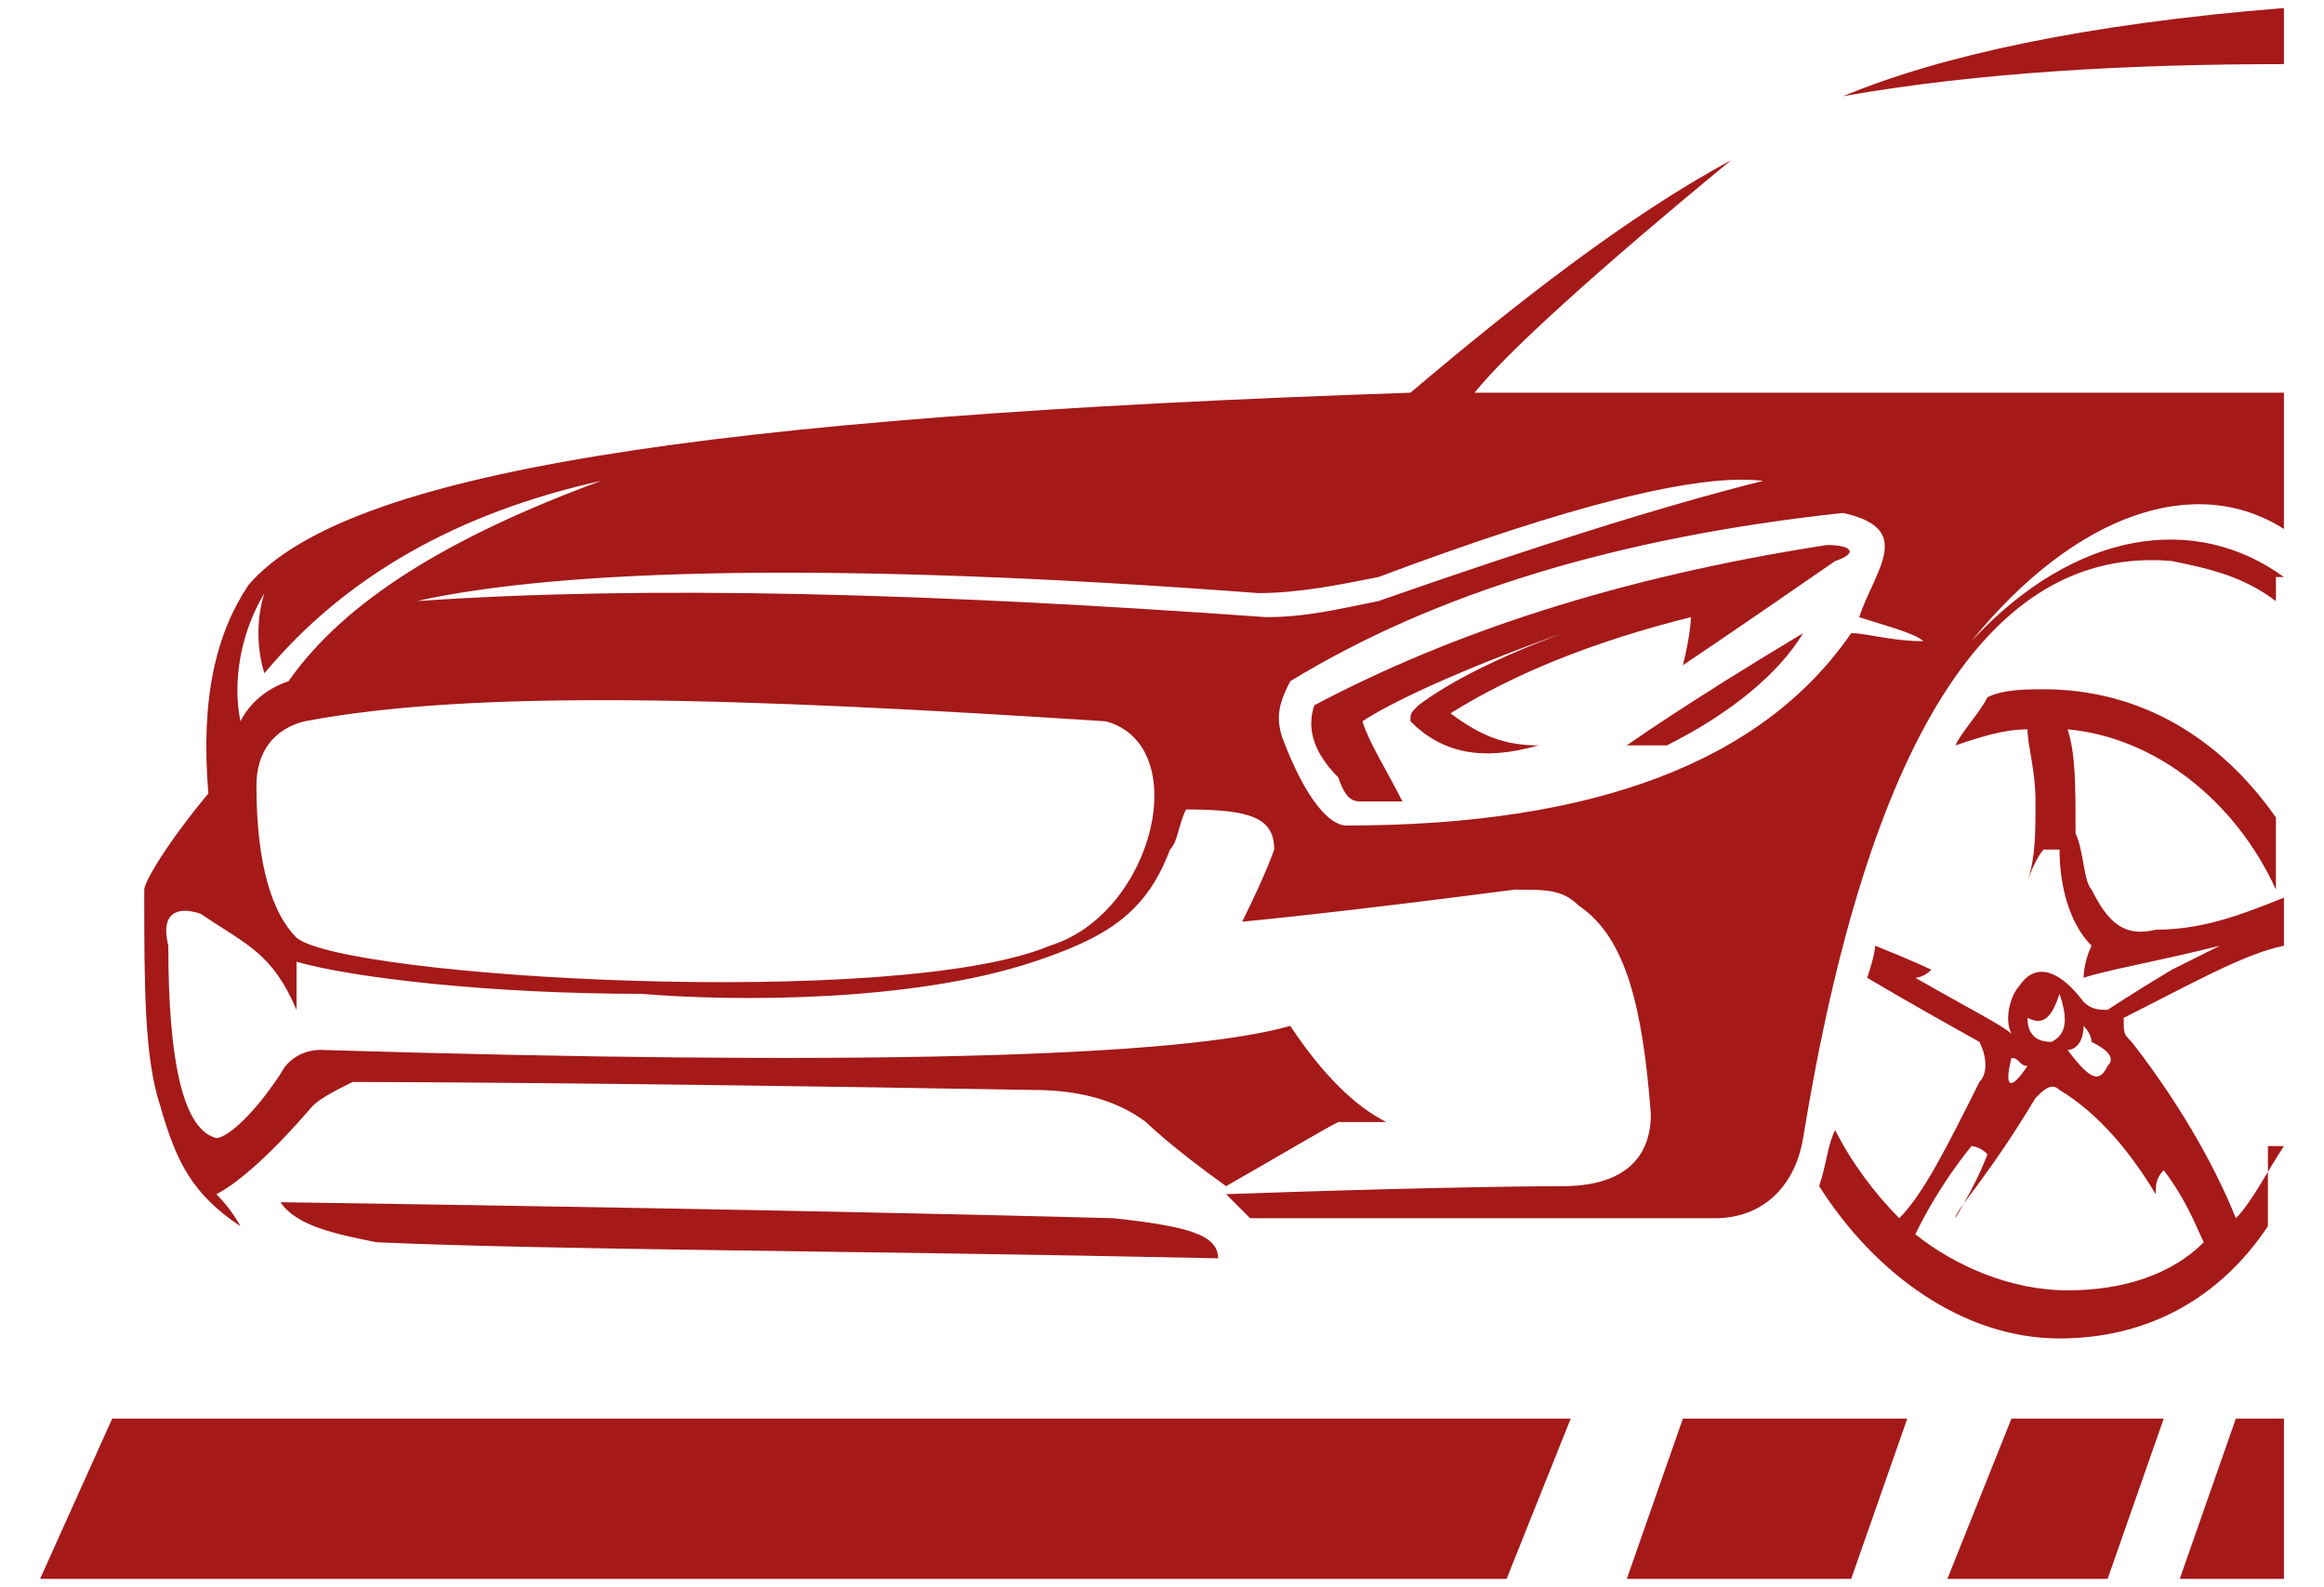 <?xml version="1.0" encoding="utf-8"?>
<!-- Generator: Adobe Illustrator 24.1.0, SVG Export Plug-In . SVG Version: 6.00 Build 0)  -->
<svg version="1.1" id="Layer_1" xmlns="http://www.w3.org/2000/svg" xmlns:xlink="http://www.w3.org/1999/xlink" x="0px" y="0px"
	 width="29px" height="19.8px" viewBox="0 0 29 19.8" style="enable-background:new 0 0 29 19.8;" xml:space="preserve">
<style type="text/css">
	.st0{fill:#A51919;}
</style>
<g>
	<polygon class="st0" points="28.5,17.7 27.9,17.7 27.2,19.7 28.5,19.7 	"/>
	<polygon class="st0" points="20.3,19.7 23.1,19.7 23.8,17.7 21,17.7 	"/>
	<polygon class="st0" points="0.5,19.7 18.8,19.7 19.6,17.7 1.4,17.7 	"/>
	<polygon class="st0" points="24.3,19.7 26.3,19.7 27,17.7 25.1,17.7 	"/>
	<path class="st0" d="M20.8,9.3c0.8-0.4,1.4-0.9,1.7-1.4c-1.5,0.9-2.2,1.4-2.2,1.4C20.7,9.3,20.8,9.3,20.8,9.3z"/>
	<path class="st0" d="M13.9,15.2c0,0-3.5-0.1-10.4-0.2c0.2,0.3,0.7,0.4,1.2,0.5c2.3,0.1,5.8,0.1,10.5,0.2
		C15.2,15.4,14.8,15.3,13.9,15.2z"/>
	<path class="st0" d="M28.5,0.1C26,0.3,24.2,0.7,23,1.2c1.7-0.3,3.6-0.4,5.5-0.4V0.1z"/>
	<path class="st0" d="M22.8,6.8c-2.6,0.4-4.7,1.1-6.4,2c-0.1,0.3,0,0.6,0.3,0.9C16.8,10,16.9,10,17,10c0.3,0,0.5,0,0.5,0
		c-0.2-0.4-0.4-0.7-0.5-1c0.3-0.2,1.1-0.6,2.5-1.1c-0.8,0.3-1.4,0.6-1.8,0.9c-0.1,0.1-0.1,0.1-0.1,0.2c0.4,0.4,0.9,0.5,1.6,0.3
		c-0.4,0-0.7-0.1-1.1-0.4c0.8-0.5,1.8-0.9,3-1.2c0,0,0,0.2-0.1,0.6c0,0,0.6-0.4,1.9-1.3C23.2,6.9,23.1,6.8,22.8,6.8z"/>
	<path class="st0" d="M28.5,14.3c-0.2,0.3-0.4,0.7-0.6,0.9c-0.2-0.5-0.6-1.3-1.3-2.2c-0.1-0.1-0.1-0.1-0.1-0.3
		c0.8-0.4,1.5-0.8,2-0.9v-0.6c-0.5,0.2-1,0.4-1.6,0.4c-0.4,0.1-0.6-0.1-0.8-0.5C26,11,26,10.6,25.9,10.4c0-0.6,0-1-0.1-1.3
		c1.1,0.1,2.1,0.9,2.6,2v-0.9c-0.7-1-1.7-1.6-2.9-1.6c-0.2,0-0.5,0-0.7,0.1c-0.1,0.2-0.3,0.4-0.4,0.6c0.3-0.1,0.6-0.2,0.9-0.2
		c0,0.2,0.1,0.5,0.1,0.9c0,0.4,0,0.7-0.1,1c0.1-0.3,0.2-0.4,0.2-0.4c0.1,0,0.2,0,0.2,0c0,0.4,0.1,0.9,0.4,1.2
		c-0.1,0.2-0.1,0.4-0.1,0.4c0.3-0.1,0.9-0.2,1.7-0.4c-0.4,0.2-0.6,0.3-0.6,0.3c-0.5,0.3-0.8,0.5-0.8,0.5c-0.1,0-0.2,0-0.3-0.1
		c-0.3-0.4-0.6-0.5-0.8-0.2c-0.1,0.1-0.2,0.4-0.1,0.6c-0.1-0.1-0.5-0.3-1.2-0.7c0,0,0.1,0,0.2-0.1c0,0-0.2-0.1-0.7-0.3
		c0,0,0,0.1-0.1,0.4c0,0,0.5,0.3,1.4,0.8c0.1,0.2,0.1,0.4,0,0.5c-0.4,0.8-0.7,1.4-1,1.7c-0.3-0.3-0.6-0.7-0.8-1.1
		c-0.1,0.2-0.1,0.4-0.2,0.7c0.7,1.1,1.8,1.9,3,1.9c1.1,0,2-0.5,2.6-1.4V14.3z M26,12.8c0.1,0.1,0.1,0.2,0.1,0.2
		c0.2,0.1,0.3,0.2,0.2,0.3c-0.1,0.2-0.2,0.2-0.5-0.2C25.9,13.1,26,13,26,12.8z M25.7,12.4c0.1,0.3,0.1,0.5-0.1,0.6
		c-0.2,0-0.3-0.1-0.3-0.3C25.5,12.8,25.6,12.7,25.7,12.4z M25.1,13.2c0.1,0,0.1,0.1,0.2,0.1C25.1,13.6,25,13.6,25.1,13.2z
		 M25.8,16.1c-0.7,0-1.4-0.3-1.9-0.7c0.1-0.2,0.3-0.6,0.7-1.1c0,0,0.1,0,0.2,0.1c0,0-0.1,0.3-0.4,0.8c0-0.1,0.4-0.5,1-1.5
		c0.1-0.1,0.2-0.2,0.3-0.1c0.5,0.3,0.9,0.8,1.2,1.3c0-0.1,0-0.2,0.1-0.3c0.3,0.4,0.4,0.7,0.5,0.9C27.1,15.9,26.5,16.1,25.8,16.1z"/>
	<path class="st0" d="M28.5,7.2c-1.1-0.8-2.6-0.6-3.9,0.8c1.3-1.6,2.8-2.1,3.9-1.4V4.9c-2.5,0-5.8,0-10.1,0c0.4-0.5,1.5-1.5,3.2-2.9
		c-1.3,0.7-2.7,1.8-4,2.9C8.7,5.2,4.3,5.9,3.1,7.3C2.7,7.9,2.5,8.7,2.6,9.9c-0.5,0.6-0.8,1.1-0.8,1.2c0,1.2,0,2.1,0.2,2.7
		c0.2,0.7,0.4,1.1,1,1.5c0,0-0.1-0.2-0.3-0.4c0.2-0.1,0.6-0.4,1.2-1.1c0.1-0.1,0.3-0.2,0.5-0.3c0,0,2.8,0,8.5,0.1
		c0.5,0,1,0.1,1.4,0.4c0,0,0.3,0.3,1,0.8c0.7-0.4,1.2-0.7,1.4-0.8c0,0,0.2,0,0.6,0c-0.4-0.2-0.8-0.6-1.2-1.2
		c-1.4,0.4-5.5,0.5-12.1,0.3c-0.2,0-0.4,0.1-0.5,0.3c-0.4,0.6-0.7,0.8-0.8,0.8c-0.4-0.1-0.6-0.9-0.6-2.4c-0.1-0.4,0.1-0.5,0.4-0.4
		c0.6,0.4,0.9,0.5,1.2,1.2c0,0,0-0.2,0-0.6c0.7,0.2,2.4,0.4,4.3,0.4c1.2,0.1,3.4,0.1,4.9-0.4c0.9-0.3,1.4-0.6,1.7-1.4
		c0.1-0.1,0.1-0.3,0.2-0.5c0.8,0,1.1,0.1,1.1,0.5c0,0-0.1,0.3-0.4,0.9c0,0,1.1-0.1,3.4-0.4c0.4,0,0.6,0,0.8,0.2
		c0.6,0.4,0.8,1.3,0.9,2.6c0,0.6-0.4,0.9-1.1,0.9c0,0-1.4,0-4.2,0.1c0,0,0.1,0.1,0.3,0.3c0,0,1.8,0,5.8,0c0.6,0,1-0.4,1.1-1
		c0.8-4.9,2.3-7.4,4.6-7.2c0.5,0.1,0.9,0.2,1.3,0.5V7.2z M3,9C2.9,8.5,3,7.9,3.3,7.4c-0.1,0.3-0.1,0.7,0,1c1-1.2,2.4-2,4.2-2.4
		C5.6,6.7,4.3,7.5,3.6,8.5C3.3,8.6,3.1,8.8,3,9z M13.1,11.8c-1.9,0.8-8.8,0.4-9.4-0.1c-0.3-0.3-0.5-0.9-0.5-1.9
		c0-0.4,0.2-0.7,0.6-0.8C5.9,8.6,9.2,8.7,13.8,9C14.9,9.3,14.4,11.4,13.1,11.8z M15.8,7.7C11.6,7.4,8.1,7.3,5.2,7.5
		C7,7.1,10.4,7,15.7,7.4c0.5,0,1-0.1,1.5-0.2c2.4-0.9,4-1.3,4.8-1.2c-1.2,0.3-2.8,0.8-4.8,1.5C16.7,7.6,16.3,7.7,15.8,7.7z
		 M23.1,7.9c-1.1,1.6-3.2,2.4-6.3,2.4c-0.2,0-0.5-0.3-0.8-1.1c-0.1-0.3,0-0.5,0.1-0.7c1.8-1.1,4.1-1.8,6.9-2.1
		c0.9,0.2,0.4,0.7,0.2,1.3c0.3,0.1,0.7,0.2,0.8,0.3C23.6,8,23.3,7.9,23.1,7.9z"/>
</g>
</svg>

